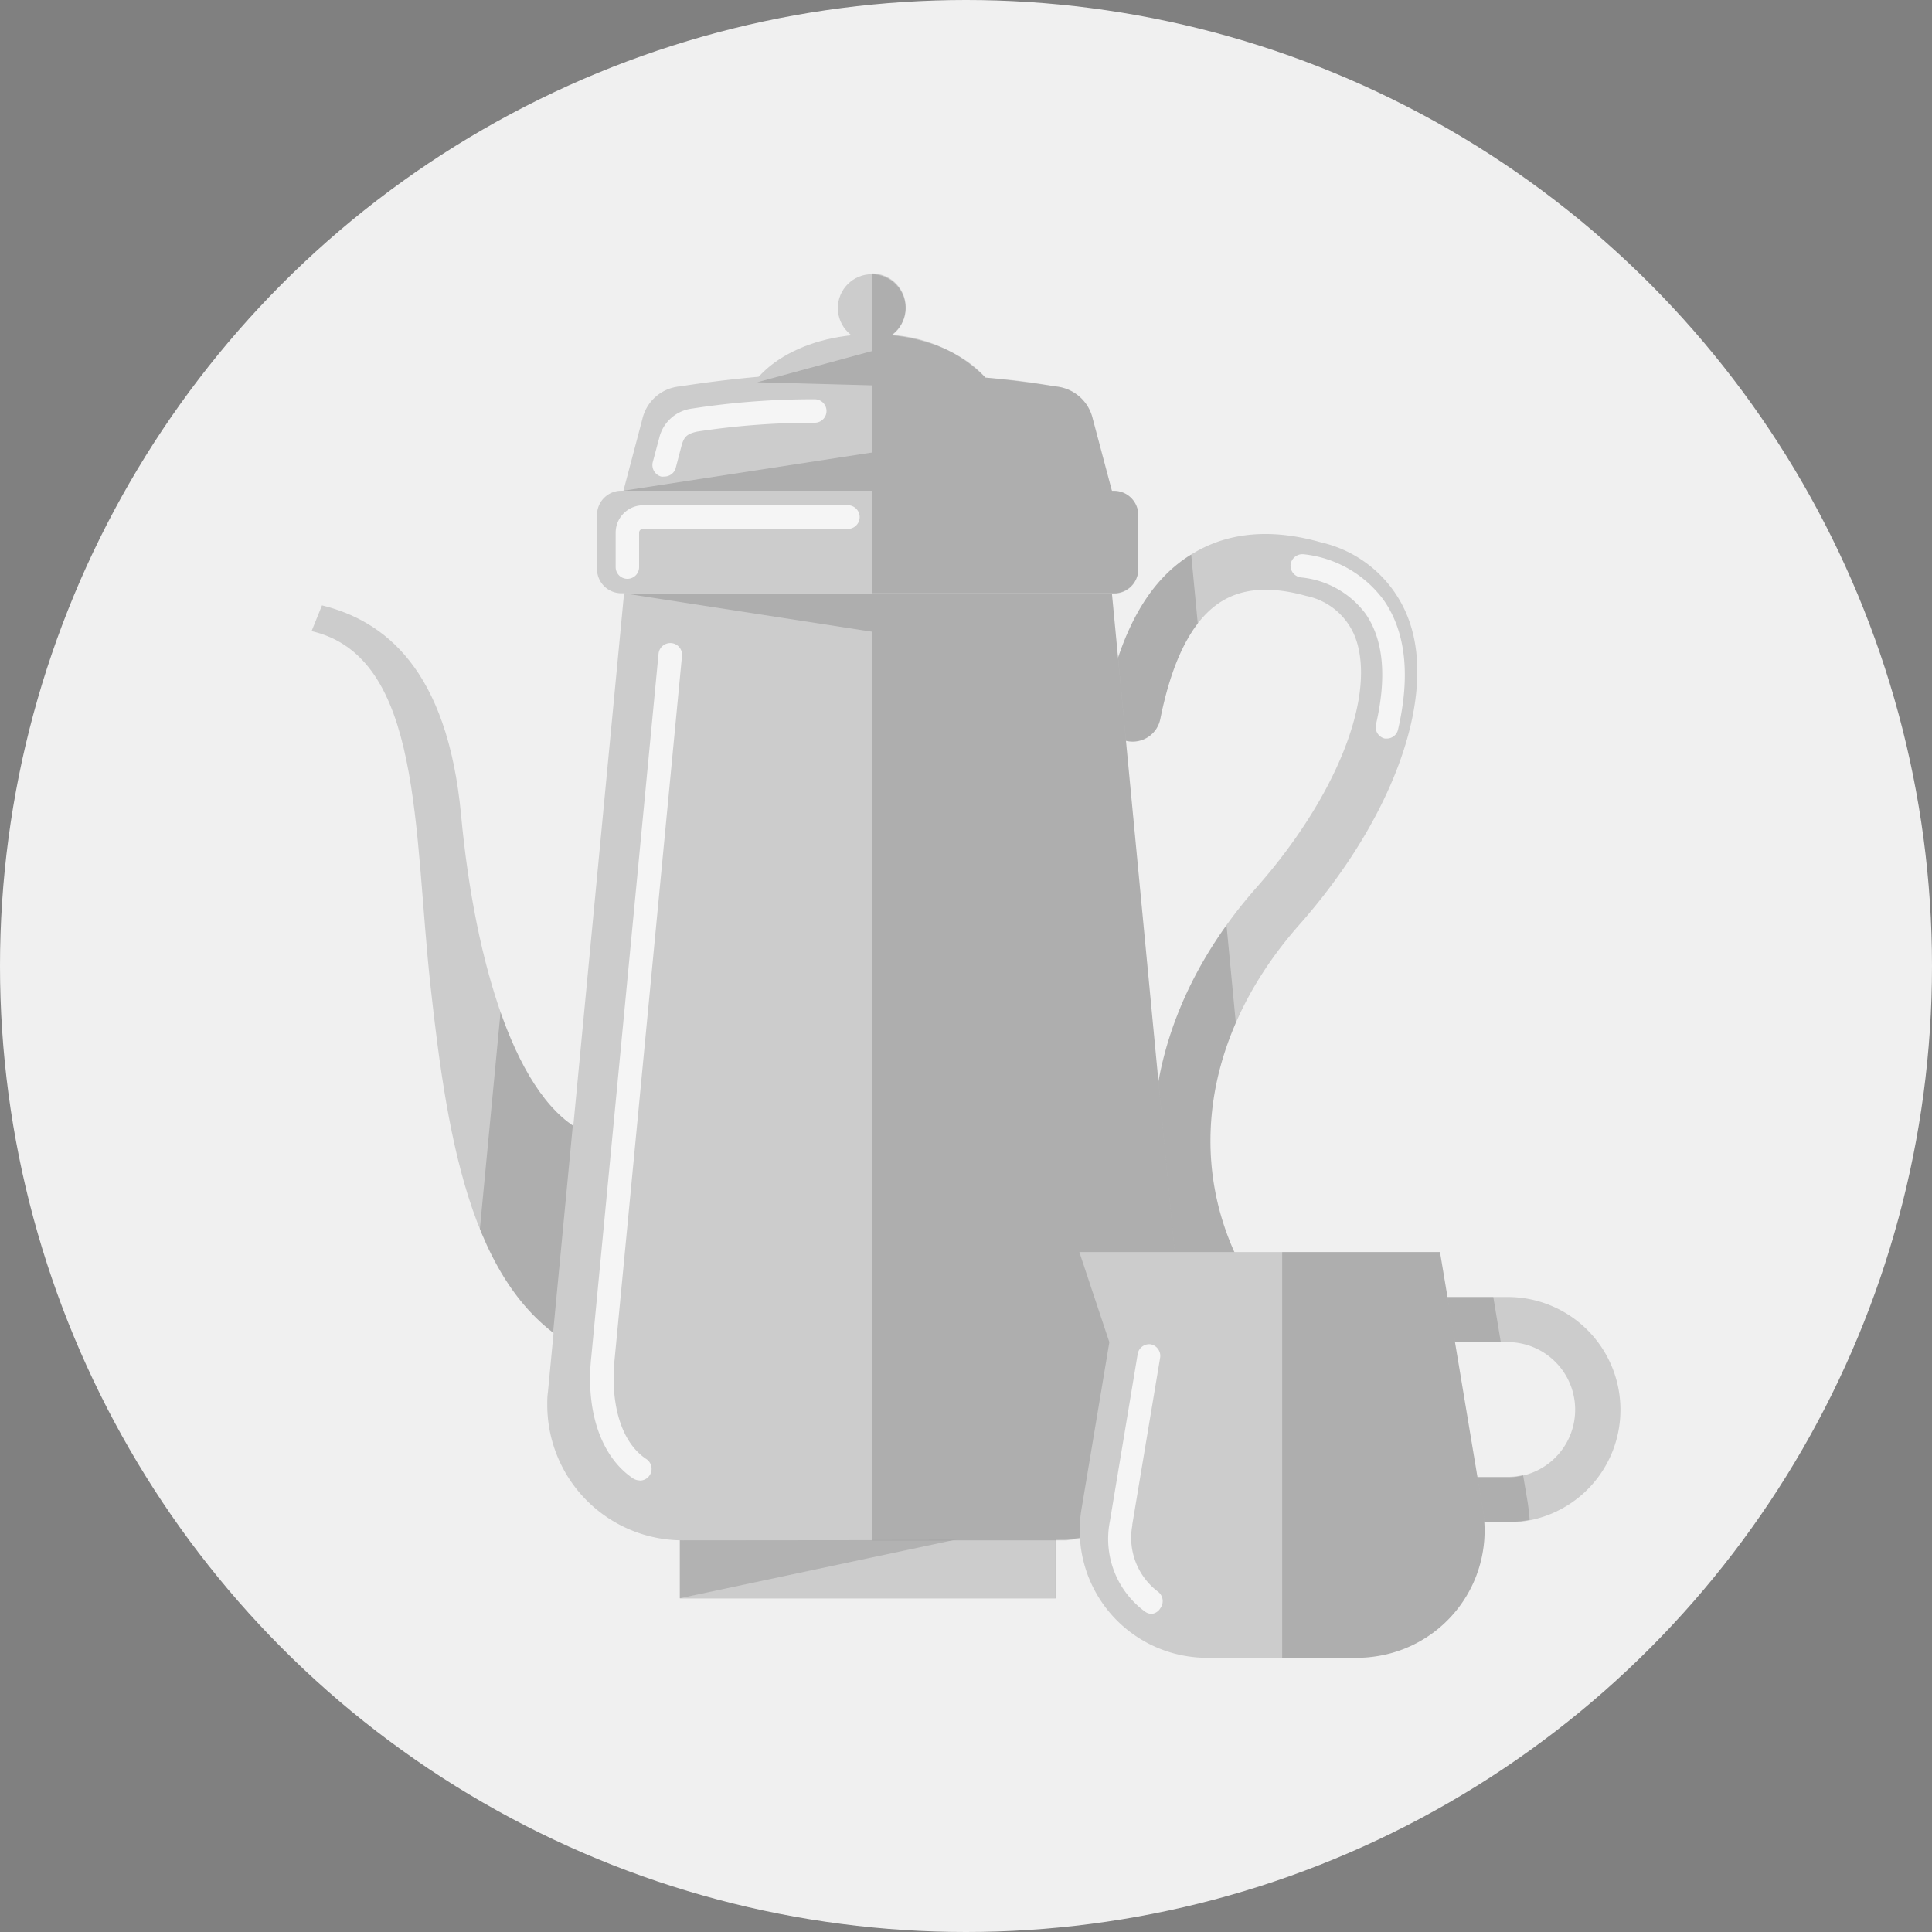 <svg xmlns="http://www.w3.org/2000/svg" xmlns:xlink="http://www.w3.org/1999/xlink" viewBox="0 0 150 150"><rect x="0" y="0" width="150" height="150" fill="#808080" stroke="none"/><defs><style>.cls-1{fill:none;}.cls-2{isolation:isolate;}.cls-3{fill:#f0f0f0;}.cls-4{fill:#ccc;}.cls-5{fill:#b2b2b2;}.cls-11,.cls-6{opacity:0.15;mix-blend-mode:multiply;}.cls-7{clip-path:url(#clip-path);}.cls-8{clip-path:url(#clip-path-2);}.cls-9{clip-path:url(#clip-path-3);}.cls-10{fill:#fff;opacity:0.8;}.cls-12{clip-path:url(#clip-path-4);}</style><clipPath id="clip-path"><path class="cls-1" d="M45.59,88C40.08,85.64,36.86,74.7,35.8,63.3S29.81,48.19,25,47L24.19,49c8.63,2,7.9,15.44,9.24,27.6s3.28,24.44,12.16,28.45Z"/></clipPath><clipPath id="clip-path-2"><path class="cls-1" d="M97.74,106.43a2.16,2.16,0,0,1-1.66-.77c-9.25-10.85-8.66-25.29,1.49-36.77,6-6.8,9.14-14.42,7.79-19a5.19,5.19,0,0,0-3.93-3.62c-2.74-.76-4.89-.62-6.57.41-2.22,1.36-3.82,4.41-4.76,9.07a2.19,2.19,0,1,1-4.29-.87C87,48.92,89.23,45,92.57,43c2.74-1.68,6.11-2,10-.89a9.5,9.5,0,0,1,7,6.59c1.79,6-1.63,15.11-8.71,23.12-8.62,9.76-9.19,21.94-1.44,31a2.19,2.19,0,0,1-1.67,3.61Z"/></clipPath><clipPath id="clip-path-3"><path class="cls-1" d="M92.24,108.09l-5.91-62h.16a1.89,1.89,0,0,0,1.89-1.89V40a1.89,1.89,0,0,0-1.89-1.89h-.16l-1.48-5.56A3.26,3.26,0,0,0,81.94,30a52.09,52.09,0,0,0-5.43-.68A11.23,11.23,0,0,0,69.24,26a2.64,2.64,0,1,0-3.11,0,11.2,11.2,0,0,0-7.21,3.22,61.08,61.08,0,0,0-6.13.74,3.28,3.28,0,0,0-2.92,2.55L48.4,38.1h-.16A1.89,1.89,0,0,0,46.35,40v4.18a1.89,1.89,0,0,0,1.89,1.89h.16l-5.91,62c0,.33-.05.66-.05,1A10.51,10.51,0,0,0,53,119.59s29.5,0,29.83,0A10.51,10.51,0,0,0,92.24,108.09Z"/></clipPath><clipPath id="clip-path-4"><path class="cls-1" d="M105.4,128.71H93.71a9.88,9.88,0,0,1-9.88-9.88,9.74,9.74,0,0,1,.13-1.62l2.17-13-2.33-7h28l3.33,20A9.87,9.87,0,0,1,107,128.57a9.75,9.75,0,0,1-1.62.14Z"/></clipPath></defs><title>アセット 18</title><g class="cls-2"><g id="レイヤー_2" data-name="レイヤー 2"><g id="描画レイヤー"><circle class="cls-3" cx="75" cy="75" r="75"/><path class="cls-4" d="M67.36,28.88A94.09,94.09,0,0,1,81.94,30a3.26,3.26,0,0,1,2.91,2.55l1.48,5.56H48.4l1.47-5.56A3.28,3.28,0,0,1,52.79,30,94,94,0,0,1,67.36,28.88Z"/><rect class="cls-5" x="52.78" y="117.89" width="29.18" height="6.2"/><polygon class="cls-4" points="81.95 124.09 52.77 124.09 81.95 117.89 81.95 124.09"/><path class="cls-4" d="M48.24,38.1H86.49A1.9,1.9,0,0,1,88.38,40v4.17a1.89,1.89,0,0,1-1.89,1.89H48.24a1.89,1.89,0,0,1-1.89-1.89V40A1.89,1.89,0,0,1,48.24,38.1Z"/><path class="cls-4" d="M53,119.59a10.51,10.51,0,0,1-10.51-10.5c0-.34,0-.67.05-1l5.91-62H86.33l5.91,62a10.51,10.51,0,0,1-9.46,11.45C82.45,119.57,53,119.59,53,119.59Z"/><path class="cls-4" d="M45.59,88C40.08,85.64,36.86,74.7,35.8,63.3S29.81,48.19,25,47L24.19,49c8.63,2,7.9,15.44,9.24,27.6s3.28,24.44,12.16,28.45Z"/><ellipse class="cls-4" cx="67.68" cy="32.65" rx="10.18" ry="6.7"/><circle class="cls-4" cx="67.68" cy="23.92" r="2.63"/><path class="cls-4" d="M97.74,106.43a2.16,2.16,0,0,1-1.66-.77c-9.25-10.85-8.66-25.29,1.49-36.77,6-6.8,9.14-14.42,7.79-19a5.19,5.19,0,0,0-3.93-3.62c-2.74-.76-4.89-.62-6.57.41-2.22,1.36-3.82,4.41-4.76,9.07a2.19,2.19,0,1,1-4.29-.87C87,48.92,89.23,45,92.57,43c2.74-1.68,6.11-2,10-.89a9.5,9.5,0,0,1,7,6.59c1.79,6-1.63,15.11-8.71,23.12-8.62,9.76-9.19,21.94-1.44,31a2.19,2.19,0,0,1-1.67,3.61Z"/><g class="cls-6"><g class="cls-7"><path d="M49,39.86l-7.09,74.43H35.46l7.09-74.43Z"/></g></g><g class="cls-6"><g class="cls-8"><path d="M92.18,39.86l7.09,74.43H92.83L85.74,39.86Z"/></g></g><g class="cls-6"><g class="cls-9"><rect x="67.68" y="7.85" width="25.53" height="116.1"/><path d="M82.86,51.39,48.4,46.06H86.33Z"/><path d="M86.33,38.1H48.4L81.58,33Z"/><polygon points="68.82 26.95 58.79 29.68 72.47 30.05 68.82 26.95"/></g></g><path class="cls-10" d="M49.67,114.94a1,1,0,0,1-.51-.15c-2.49-1.67-3.71-5.2-3.25-9.46l5.22-54.58a.92.92,0,0,1,1-.82.91.91,0,0,1,.82,1l-5.23,54.59c-.3,2.77.19,6.25,2.46,7.76a.91.91,0,0,1-.51,1.67Z"/><path class="cls-10" d="M51.57,37a1,1,0,0,1-.24,0,.93.93,0,0,1-.65-1.12l.5-1.87a3,3,0,0,1,2.56-2.29A60.9,60.9,0,0,1,63.26,31a.91.91,0,1,1,0,1.82,59.72,59.72,0,0,0-9.14.69c-.83.18-1,.45-1.18,1l-.49,1.87A.92.92,0,0,1,51.57,37Z"/><path class="cls-10" d="M48.71,44.94A.91.91,0,0,1,47.8,44V41.36a2.13,2.13,0,0,1,2.12-2.13h16a.92.92,0,0,1,0,1.83h-16a.3.3,0,0,0-.3.3V44A.91.91,0,0,1,48.71,44.94Z"/><path class="cls-10" d="M107.72,57.34l-.2,0a.91.91,0,0,1-.69-1.09c.86-3.72.58-6.62-.83-8.63a7.09,7.09,0,0,0-5-2.79.92.92,0,0,1-.8-1,.93.93,0,0,1,1-.8,8.87,8.87,0,0,1,6.23,3.56c1.71,2.45,2.09,5.84,1.11,10.07A.9.9,0,0,1,107.72,57.34Z"/><path class="cls-4" d="M125.81,109.45a8.73,8.73,0,0,1-8.73,8.75h-4.69v-3.5h4.67a4.78,4.78,0,0,0,1.19-.14,5.25,5.25,0,0,0-1.19-10.36h-7v-3.5h7A8.75,8.75,0,0,1,125.81,109.45Z"/><path class="cls-11" d="M116.52,104.2h-6.46v-3.5h5.88Z"/><path class="cls-11" d="M118.76,118a8.82,8.82,0,0,1-1.7.16h-4.67v-3.5h4.67a4.78,4.78,0,0,0,1.19-.14l.35,2.07c.07.47.13.94.16,1.41Z"/><path class="cls-4" d="M105.4,128.71H93.71a9.88,9.88,0,0,1-9.88-9.88,9.74,9.74,0,0,1,.13-1.62l2.17-13-2.33-7h28l3.33,20A9.87,9.87,0,0,1,107,128.57a9.75,9.75,0,0,1-1.62.14Z"/><g class="cls-6"><g class="cls-12"><rect x="99.55" y="95.09" width="25.53" height="35.61"/></g></g><path class="cls-10" d="M89.43,125.3a.9.9,0,0,1-.54-.18,7,7,0,0,1-2.72-7l2.16-13a.91.91,0,0,1,1-.75.92.92,0,0,1,.75,1l-2.17,13a.24.24,0,0,1,0,.08,5.24,5.24,0,0,0,2,5.13.92.92,0,0,1,.18,1.28A.9.9,0,0,1,89.43,125.3Z"/></g></g></g></svg>